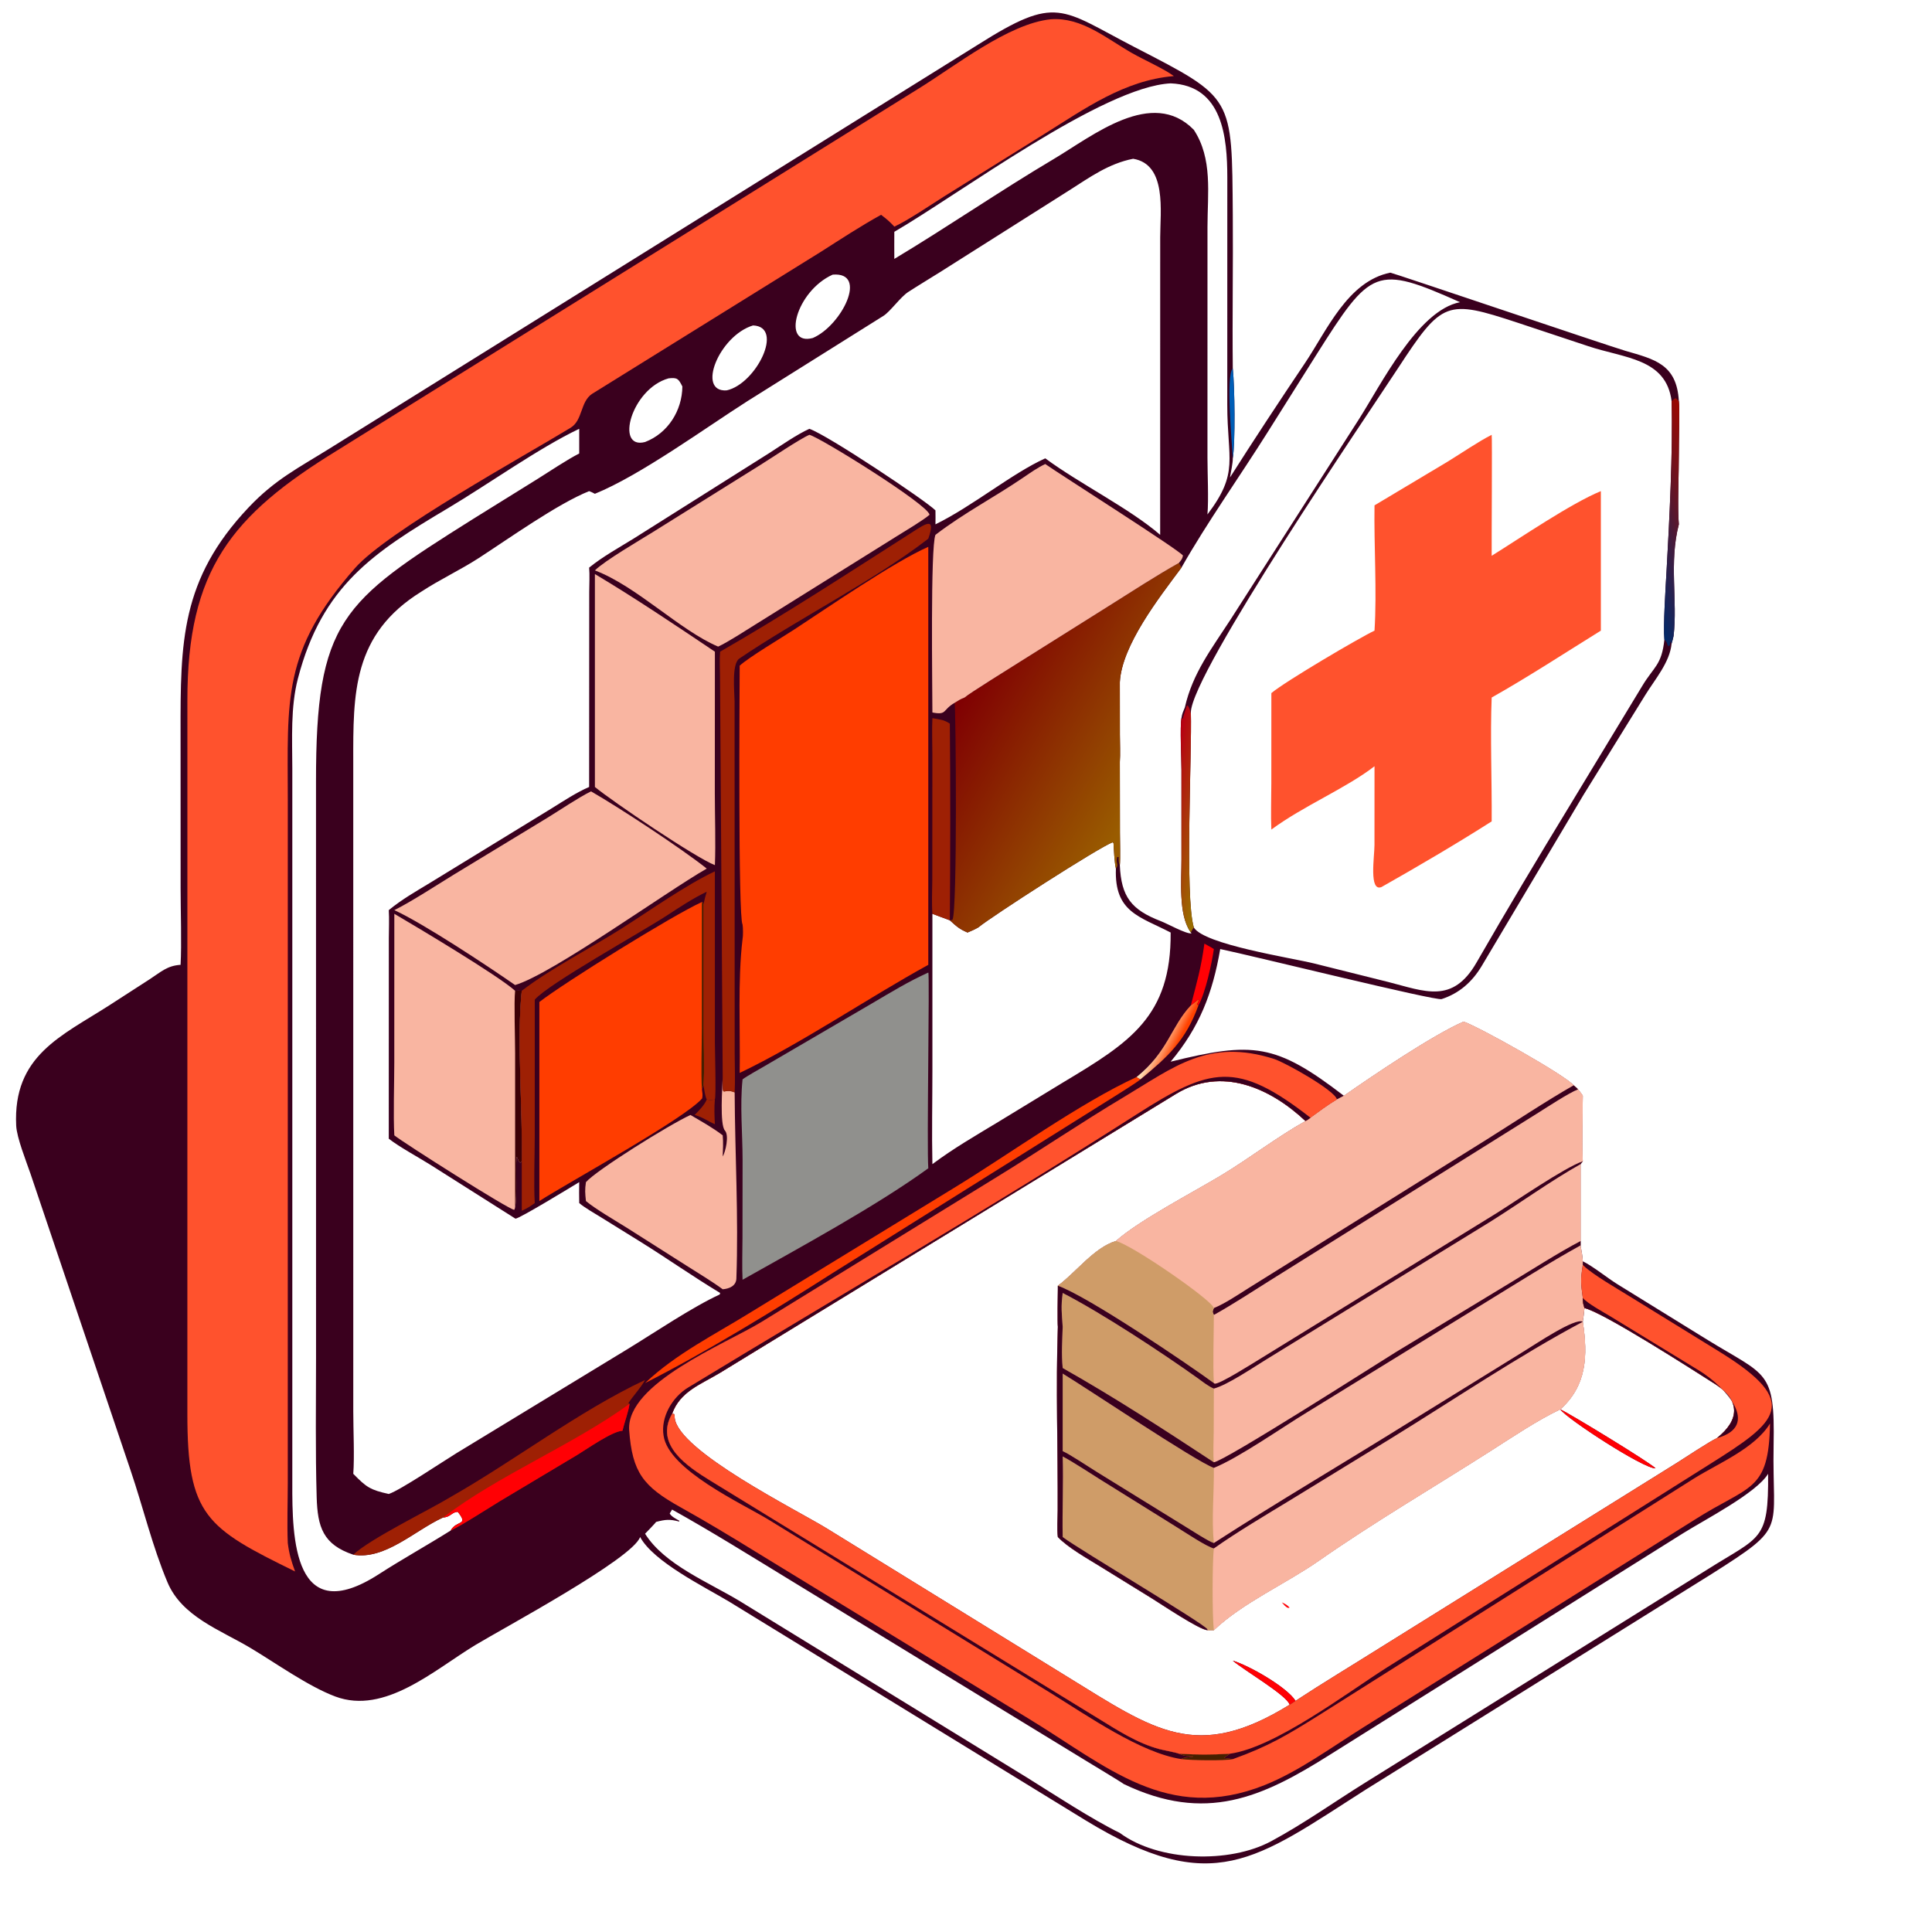 <svg width="110" height="110" viewBox="0 0 110 110" fill="none" xmlns="http://www.w3.org/2000/svg">
<path d="M10.281 54.933C10.347 53.76 10.283 51.812 10.283 50.596L10.28 41.729C10.275 36.585 10.278 32.992 14.152 28.894C15.664 27.295 16.98 26.65 18.785 25.524L55.682 2.543C60.19 -0.304 60.368 0.497 64.595 2.681C70.272 5.613 70.135 5.451 70.19 12.264C70.213 15.053 70.157 18.083 70.19 20.982C70.304 22.04 70.338 25.211 70.19 26.096C70.201 26.327 70.074 26.923 70.029 27.187C71.37 25.07 72.9 22.753 74.3 20.672C75.544 18.822 76.726 16.018 79.157 15.523C79.223 15.509 91.581 19.693 92.532 19.971C94.196 20.456 95.472 20.724 95.587 22.841C95.641 23.183 95.582 25.316 95.587 25.819C95.59 26.901 95.502 28.93 95.587 29.853C95.02 32.017 95.522 34.186 95.287 36.209C95.251 36.358 95.224 36.496 95.174 36.641C95.076 37.709 94.226 38.676 93.666 39.587L90.139 45.288L84.359 55.006C83.815 55.909 83.084 56.557 82.081 56.884C81.737 56.997 71.328 54.42 69.475 54.035C69.043 56.541 68.294 58.485 66.652 60.447C71.33 59.3 72.622 59.396 76.517 62.39C78.066 61.305 81.583 58.923 83.335 58.167C84.26 58.497 89.067 61.188 89.597 61.792C89.67 61.856 89.79 61.952 89.846 62.024C89.943 62.145 90.04 62.256 90.117 62.39C90.114 63.378 90.051 65.182 90.117 66.116L89.99 66.281V70.659V70.906C90.035 71.176 90.111 71.549 90.117 71.814C90.685 72.084 91.516 72.765 92.099 73.124L97.164 76.253C100.588 78.367 101.063 77.969 100.982 82.278C100.887 87.283 101.833 86.836 97.464 89.61L77.769 101.887C71.468 105.91 69.063 108.06 61.817 103.648L41.514 91.19C40.054 90.317 37.212 88.923 36.445 87.511C36.024 88.748 28.622 92.719 27.06 93.664C24.739 95.067 21.915 97.649 19.091 96.592C17.542 96.012 15.675 94.67 14.239 93.815C12.534 92.8 10.358 92.043 9.536 90.09C8.675 88.045 8.15 85.824 7.437 83.723L1.734 66.821C1.496 66.126 0.955 64.779 0.922 64.091C0.727 60.098 3.503 58.987 6.224 57.238L8.522 55.754C9.159 55.343 9.511 54.981 10.281 54.933ZM67.969 52.803C68.552 53.78 73.549 54.538 74.826 54.857L79.033 55.908C81.125 56.44 82.7 57.181 84.068 54.802C85.789 51.813 87.552 48.857 89.348 45.911L93.501 39.057C94.169 37.945 94.611 37.876 94.763 36.412C94.689 35.649 94.835 33.422 94.883 32.578C95.043 29.737 95.254 25.685 95.174 22.841C94.864 20.394 92.491 20.405 90.404 19.702L86.401 18.372C82.367 17.045 82.115 17.112 79.599 20.961C78.014 23.386 67.827 38.322 67.802 40.566C67.871 42.841 67.447 51.041 67.969 52.803ZM97.751 81.881C99.065 80.84 99.075 79.741 97.698 78.831C96.488 78.063 91.284 74.714 90.213 74.477C90.187 74.749 90.161 74.983 90.117 75.256C90.414 77.195 90.34 78.898 88.836 80.243C89.305 80.439 94.058 83.341 94.261 83.602C93.558 83.619 89.162 80.747 88.836 80.243C87.523 80.863 86.072 81.844 84.822 82.641C81.581 84.707 78.236 86.665 75.087 88.863C73.21 90.174 70.754 91.251 69.111 92.815C69.022 92.816 68.825 92.823 68.747 92.815C68.275 92.791 66.116 91.334 65.576 91.001L62.652 89.196C61.903 88.731 60.814 88.124 60.229 87.511C60.168 87.066 60.218 86.46 60.22 85.996C60.236 82.556 60.107 78.962 60.229 75.543C60.198 75.327 60.22 73.645 60.229 73.405V73.204C61.263 72.444 62.304 71.023 63.535 70.659C64.856 69.481 67.939 67.881 69.54 66.915C71.149 65.944 72.703 64.743 74.33 63.828C72.319 61.935 69.55 60.7 66.954 62.285L40.992 78.164C39.899 78.822 38.713 79.226 38.266 80.497L38.378 80.503C38.436 80.636 38.402 80.616 38.416 80.733C38.626 82.626 45.374 85.973 47.084 87.028L60.803 95.488C65.721 98.514 68.117 100.342 73.427 97.058C73.271 96.52 70.826 95.1 70.19 94.55C71.1 94.82 73.265 96.049 73.764 96.839C75.307 95.825 76.884 94.879 78.446 93.897L95.485 83.282C95.911 83.014 97.362 82.053 97.751 81.881ZM33.543 32.318C34.325 31.683 35.228 31.191 36.085 30.659L43.827 25.778C44.471 25.362 45.395 24.722 46.083 24.415C47.129 24.774 52.704 28.5 53.261 29.058C53.262 29.316 53.27 29.598 53.261 29.853C55.368 28.826 57.62 26.951 59.513 26.096C61.469 27.541 64.314 28.947 66.055 30.451L66.057 13.504C66.057 12.062 66.451 9.358 64.517 9.039C63.125 9.314 62.067 10.081 60.898 10.825L53.524 15.492C52.921 15.871 52.306 16.239 51.708 16.626C51.271 16.908 50.696 17.73 50.304 17.981L42.555 22.84C40.151 24.37 36.469 27.058 33.87 28.115C33.742 28.049 33.681 28.012 33.543 27.963C31.748 28.681 28.928 30.693 27.258 31.774C26.218 32.447 25.034 33 23.992 33.684C20.063 36.118 20.107 39.487 20.113 43.405L20.114 80.369C20.114 81.418 20.187 82.933 20.114 83.912C20.863 84.679 21.079 84.829 22.135 85.061C22.797 84.841 25.234 83.198 26 82.731L35.728 76.813C37.246 75.887 39.417 74.418 40.979 73.702L41.001 73.616C39.433 72.669 38.025 71.675 36.496 70.721L34.244 69.325C33.894 69.109 33.275 68.753 32.978 68.499C32.975 68.104 32.966 67.701 32.978 67.306C32.543 67.57 29.588 69.376 29.348 69.386L24.506 66.319C23.85 65.907 22.716 65.292 22.135 64.832L22.138 53.415C22.139 52.921 22.167 52.3 22.135 51.819C22.905 51.19 23.642 50.777 24.486 50.264L31.418 46.019C32.102 45.596 32.809 45.123 33.543 44.807L33.548 33.708C33.55 33.292 33.58 32.717 33.543 32.318ZM38.066 21.542C35.947 22.133 34.998 25.622 36.728 25.166C38.03 24.667 38.838 23.376 38.851 22.004C38.629 21.565 38.568 21.485 38.066 21.542ZM25.245 86.393L25.205 86.411C23.605 87.144 21.919 88.829 20.114 88.518C18.393 87.939 18.08 86.946 18.03 85.246C17.952 82.599 17.994 79.941 17.994 77.291L17.992 44.508C17.986 35.362 19.434 34.264 26.907 29.566L30.615 27.263C31.313 26.826 32.266 26.185 32.978 25.819V24.415C30.698 25.496 27.778 27.584 25.516 28.929C21.275 31.453 18.342 33.337 16.963 38.63C16.535 40.276 16.641 42.06 16.643 43.77L16.643 84.433C16.631 87.591 16.718 92.759 21.572 89.627C22.879 88.784 24.321 87.983 25.661 87.141C26.006 86.529 26.712 86.892 26.066 86.075C25.745 86.074 25.625 86.39 25.245 86.393ZM54.079 52.397C53.75 52.28 53.416 52.151 53.087 52.028L53.087 60.919C53.087 62.666 53.048 64.55 53.087 66.281C54.29 65.381 55.541 64.662 56.821 63.887L60.554 61.613C64.337 59.346 66.689 57.865 66.652 53.094C64.877 52.173 63.442 51.94 63.535 49.454C63.452 49.105 63.419 48.364 63.398 47.996L63.345 47.959C62.602 48.22 56.42 52.201 55.7 52.803C55.474 52.931 55.325 52.994 55.087 53.094C54.619 52.897 54.442 52.729 54.079 52.397ZM50.919 13.198C50.919 13.709 50.912 14.231 50.919 14.741C53.986 12.9 56.923 10.877 59.995 9.054C62.221 7.732 65.598 4.968 67.969 7.388C69.055 9.036 68.75 11.021 68.749 12.915L68.748 26.062C68.749 27.012 68.82 28.407 68.747 29.291C70.567 26.89 69.875 26.177 69.876 23.046L69.878 10.103C69.874 7.842 69.624 4.865 66.652 4.746C62.796 4.941 54.651 11.028 50.919 13.198ZM100.669 83.912C100.007 85.008 97.066 86.524 95.839 87.291L75.729 99.901C71.852 102.35 68.644 103.807 63.984 101.577C63.85 101.468 61.998 100.355 61.759 100.207L44.948 89.939C42.758 88.603 40.506 87.195 38.266 85.949L38.131 86.17C38.221 86.346 38.499 86.481 38.685 86.588L38.663 86.63C38.124 86.487 37.895 86.512 37.348 86.653C37.397 86.641 36.726 87.326 36.728 87.324C37.837 89.093 40.346 90.082 42.158 91.184L58.534 101.245C60.087 102.213 62.152 103.574 63.758 104.36C65.959 105.992 69.997 106.116 72.382 104.828C74.239 103.826 75.965 102.594 77.749 101.484L97.223 89.353C100.244 87.444 100.698 87.759 100.669 83.912ZM47.408 15.637C45.321 16.576 44.488 19.721 46.276 19.245C47.903 18.554 49.471 15.464 47.408 15.637ZM42.874 18.529C40.942 19.115 39.642 22.34 41.371 22.227C43.046 21.866 44.674 18.596 42.874 18.529ZM63.758 43.379L63.764 47.408C63.765 47.793 63.796 48.937 63.758 49.257C63.839 51.064 64.409 51.8 66.104 52.451C66.48 52.596 67.525 53.182 67.84 53.144L67.802 53.094L67.761 53.035C67.094 52.044 67.268 50.145 67.267 48.935L67.266 43.847C67.266 43.22 67.173 41.369 67.267 40.888C67.301 40.634 67.366 40.51 67.461 40.278C67.899 38.33 68.985 36.935 70.048 35.295L77.367 23.876C78.615 21.924 80.732 17.658 83.129 17.206C78.332 15.07 78.066 15.266 74.944 20.206L72.181 24.597C70.609 27.097 68.698 29.792 67.267 32.318C65.978 34.05 63.872 36.743 63.758 38.837L63.761 41.83C63.763 42.213 63.79 43.022 63.758 43.379Z" fill="#3A001E"/>
<path d="M84.93 24.757C84.963 24.809 84.921 31.072 84.93 31.644C86.537 30.645 89.445 28.66 91.146 27.963V35.906C89.197 37.115 86.909 38.605 84.93 39.714C84.841 41.879 84.947 44.539 84.93 46.766C82.962 48.021 80.679 49.362 78.655 50.505C77.934 50.791 78.257 48.765 78.257 48.116L78.259 43.627C76.6 44.904 74.227 45.873 72.386 47.232C72.35 46.426 72.383 45.423 72.384 44.597L72.386 39.462C73.178 38.794 77.407 36.306 78.259 35.906C78.401 33.656 78.223 31.067 78.259 28.773L82.423 26.284C83.17 25.827 84.191 25.128 84.93 24.757Z" fill="#FF522D"/>
<path d="M72.978 91.23C73.207 91.343 73.252 91.353 73.427 91.53L73.344 91.551C73.178 91.487 73.111 91.372 72.978 91.23Z" fill="#FF0004"/>
<path d="M88.836 80.243C89.306 80.44 94.058 83.342 94.261 83.603C93.558 83.619 89.162 80.748 88.836 80.243Z" fill="#FF0004"/>
<path d="M70.189 94.551C71.1 94.82 73.264 96.049 73.764 96.839C73.672 96.9 73.516 97.01 73.427 97.059C73.271 96.52 70.826 95.101 70.189 94.551Z" fill="#FF0004"/>
<path d="M83.336 58.168C84.261 58.497 89.069 61.189 89.599 61.793C89.671 61.857 89.792 61.953 89.847 62.024C89.944 62.145 90.041 62.257 90.118 62.391C90.116 63.378 90.052 65.182 90.118 66.116L89.992 66.281V70.66V70.906C90.036 71.176 90.112 71.549 90.118 71.814V72.016C89.987 72.875 90.001 73.025 90.118 73.896C90.118 74.171 90.131 74.214 90.215 74.477C90.188 74.75 90.162 74.984 90.118 75.256C90.415 77.195 90.342 78.898 88.837 80.243C87.524 80.864 86.073 81.844 84.823 82.641C81.582 84.708 78.238 86.665 75.089 88.864C73.211 90.174 70.756 91.251 69.112 92.816C69.024 92.816 68.826 92.823 68.748 92.816C68.277 92.791 66.117 91.334 65.578 91.002L62.654 89.197C61.904 88.731 60.816 88.124 60.231 87.512C60.169 87.066 60.219 86.46 60.221 85.996C60.238 82.556 60.109 78.962 60.231 75.544C60.2 75.327 60.221 73.646 60.231 73.406V73.204C61.264 72.445 62.305 71.024 63.536 70.66C64.857 69.481 67.94 67.882 69.541 66.915C71.151 65.944 72.705 64.744 74.331 63.829C74.468 63.757 74.494 63.73 74.616 63.639C75.117 63.274 75.589 62.92 76.121 62.599L76.518 62.391C78.067 61.306 81.585 58.923 83.336 58.168Z" fill="#F9B5A1"/>
<path d="M83.335 58.168C84.26 58.497 89.067 61.189 89.598 61.793C88.028 62.686 86.203 63.903 84.651 64.875L71.091 73.336C70.5 73.707 69.737 74.224 69.111 74.477C69.014 74.029 64.45 70.874 63.535 70.66C64.856 69.481 67.939 67.882 69.54 66.915C71.15 65.944 72.704 64.744 74.33 63.829C74.467 63.757 74.493 63.73 74.614 63.639C75.116 63.274 75.588 62.92 76.12 62.599L76.517 62.391C78.066 61.306 81.584 58.923 83.335 58.168Z" fill="#F9B5A1"/>
<path d="M89.598 61.793C89.671 61.857 89.791 61.953 89.846 62.024C89.943 62.145 90.041 62.257 90.118 62.391C90.115 63.378 90.052 65.182 90.118 66.116C89.036 66.499 86.303 68.39 85.177 69.093L71.715 77.386C71.332 77.619 69.441 78.821 69.157 78.782L69.111 78.746C69.05 77.691 69.109 75.974 69.111 74.868C69.01 74.673 69.037 74.662 69.111 74.477C69.738 74.224 70.501 73.707 71.092 73.336L84.652 64.875C86.204 63.903 88.028 62.686 89.598 61.793Z" fill="#F9B5A1"/>
<path d="M89.598 61.793C89.671 61.857 89.791 61.953 89.846 62.024C89.336 62.218 88.106 63.026 87.6 63.344L72.343 72.883C71.303 73.534 70.177 74.276 69.111 74.868C69.01 74.673 69.037 74.662 69.111 74.477C69.738 74.224 70.501 73.707 71.092 73.336L84.652 64.875C86.204 63.903 88.028 62.686 89.598 61.793Z" fill="#3A001E"/>
<path d="M69.111 88.162C70.4 87.245 72.14 86.214 73.508 85.382L79.205 81.891C82.681 79.75 86.528 77.16 90.118 75.256C90.414 77.195 90.341 78.898 88.836 80.243C87.523 80.863 86.072 81.843 84.822 82.641C81.582 84.707 78.237 86.665 75.088 88.863C73.21 90.174 70.755 91.251 69.111 92.815C69.019 91.965 69.022 89.008 69.111 88.162Z" fill="#F9B5A1"/>
<path d="M69.11 79.059C69.886 78.853 71.322 77.875 72.084 77.408L84.842 69.564C86.51 68.521 88.307 67.221 89.99 66.281V70.66C88.769 71.295 87.169 72.322 85.968 73.047L79.472 76.984C78.394 77.65 69.724 83.191 69.11 83.256C69.06 82.836 69.097 81.997 69.101 81.542L69.11 79.059Z" fill="#F9B5A1"/>
<path d="M60.503 82.924C61.078 83.224 62.097 83.899 62.683 84.263L66.998 86.95C67.442 87.225 68.727 88.081 69.11 88.162C69.021 89.008 69.017 91.965 69.11 92.815C69.022 92.815 68.825 92.822 68.746 92.815L68.743 92.761C68.521 92.416 61.478 88.242 60.503 87.511C60.474 85.984 60.549 84.46 60.503 82.924Z" fill="#CF9C68"/>
<path d="M60.504 82.624V78.207C61.845 79.014 68.074 83.206 69.111 83.576C69.13 84.977 68.974 86.463 69.111 87.853C68.82 87.769 67.796 87.104 67.483 86.914L62.431 83.794C62.017 83.54 60.875 82.772 60.504 82.624Z" fill="#CF9C68"/>
<path d="M60.505 75.544C60.449 74.726 60.401 74.424 60.505 73.616C62.755 74.775 66.177 77.028 68.207 78.478C68.474 78.671 68.814 78.943 69.112 79.06L69.103 81.542C69.099 81.998 69.061 82.836 69.112 83.256C66.301 81.407 63.437 79.543 60.505 77.889C60.425 77.096 60.478 76.337 60.505 75.544Z" fill="#CF9C68"/>
<path d="M63.536 70.659C64.451 70.873 69.015 74.029 69.112 74.476C69.038 74.661 69.01 74.672 69.112 74.868C69.11 75.973 69.051 77.69 69.112 78.746C67.653 77.675 61.937 73.804 60.23 73.204C61.264 72.444 62.305 71.023 63.536 70.659Z" fill="#CF9C68"/>
<path d="M69.112 78.746L69.158 78.782C69.442 78.821 71.332 77.619 71.716 77.386L85.177 69.093C86.304 68.39 89.037 66.499 90.118 66.116L89.992 66.281C88.309 67.221 86.512 68.521 84.844 69.564L72.085 77.409C71.324 77.875 69.888 78.853 69.112 79.06C68.814 78.943 68.474 78.671 68.207 78.478C66.178 77.028 62.755 74.775 60.505 73.616C60.401 74.424 60.449 74.726 60.505 75.544C60.479 76.337 60.425 77.096 60.505 77.889C63.437 79.543 66.301 81.407 69.112 83.256C69.726 83.192 78.396 77.65 79.474 76.984L85.97 73.047C87.171 72.322 88.77 71.295 89.992 70.66V70.906C88.236 71.874 86.187 73.17 84.463 74.227L74.392 80.427C72.961 81.298 70.528 83.003 69.112 83.576C68.075 83.206 61.846 79.015 60.505 78.207V82.624C60.876 82.773 62.018 83.54 62.432 83.794L67.484 86.914C67.797 87.104 68.821 87.77 69.112 87.854C72.722 85.519 76.591 83.25 80.259 80.96L86.825 76.9C87.369 76.57 89.696 74.996 90.118 75.256C86.528 77.16 82.682 79.751 79.206 81.891L73.509 85.382C72.141 86.215 70.401 87.245 69.112 88.162C68.729 88.082 67.444 87.226 66.999 86.951L62.685 84.264C62.099 83.9 61.08 83.225 60.505 82.924C60.551 84.461 60.475 85.984 60.505 87.512C61.48 88.242 68.523 92.416 68.745 92.762L68.748 92.816C68.277 92.791 66.117 91.334 65.578 91.002L62.654 89.197C61.904 88.731 60.816 88.124 60.231 87.512C60.169 87.066 60.219 86.46 60.221 85.996C60.238 82.556 60.109 78.962 60.231 75.544C60.2 75.327 60.221 73.646 60.231 73.406V73.204C61.937 73.804 67.653 77.675 69.112 78.746Z" fill="#3A001E"/>
<path d="M100.777 81.047C100.707 84.981 99.626 84.517 96.449 86.549L77.644 98.336C75.837 99.466 73.963 100.851 72.003 101.636C66.466 103.84 62.992 100.537 58.541 97.837L43.006 88.34C41.601 87.472 40.18 86.617 38.737 85.812C36.614 84.627 35.998 83.833 35.821 81.414C35.673 78.753 41.265 76.536 43.349 75.269L56.764 67.009C59.183 65.526 61.579 63.899 64.025 62.44C66.824 60.771 68.796 59.094 72.544 60.293C73.164 60.492 76.009 62.083 76.12 62.599C75.588 62.921 75.116 63.274 74.615 63.639C74.493 63.73 74.467 63.757 74.33 63.829C72.32 61.935 69.55 60.701 66.954 62.285L40.992 78.164C39.899 78.822 38.714 79.227 38.267 80.497C37.242 82.269 39.167 83.513 40.46 84.311L62.536 97.844C63.648 98.527 64.758 99.254 66.026 99.59C66.261 99.652 66.942 99.773 67.126 99.849C68.224 99.912 68.931 99.913 70.029 99.849C69.628 100.147 69.528 100.058 70.19 100.158C72.237 99.424 73.306 98.778 75.117 97.644L96.468 84.168C97.863 83.301 99.919 82.461 100.777 81.047Z" fill="#FF522D"/>
<path d="M67.267 100.157C64.942 99.803 61.918 97.687 59.837 96.404L43.74 86.512C42.205 85.585 38.07 83.69 37.782 81.745C37.605 80.684 38.282 79.545 39.176 79.002C47.68 73.835 56.294 68.837 64.676 63.473C68.912 60.763 70.407 60.358 74.614 63.639C74.493 63.73 74.466 63.757 74.33 63.828C72.32 61.935 69.55 60.7 66.954 62.285L40.992 78.164C39.899 78.822 38.714 79.226 38.266 80.497C37.242 82.269 39.167 83.512 40.46 84.311L62.536 97.843C63.648 98.527 64.758 99.254 66.026 99.59C66.261 99.652 66.942 99.773 67.126 99.849C67.416 99.97 67.489 99.989 67.804 99.991L67.847 100.035L67.772 99.991L67.953 100.01C67.675 100.08 67.355 100.049 67.267 100.157Z" fill="#3A001E"/>
<path d="M67.127 99.849C68.224 99.912 68.932 99.912 70.03 99.849C69.629 100.146 69.529 100.058 70.191 100.157C69.726 100.259 67.796 100.228 67.268 100.157C67.355 100.049 67.676 100.08 67.954 100.01L67.773 99.992L67.848 100.035L67.805 99.991C67.49 99.989 67.417 99.97 67.127 99.849Z" fill="#462000"/>
<path d="M54.92 39.714C55.165 39.488 57.601 37.981 58.054 37.69L63.105 34.519C64.385 33.715 65.816 32.783 67.127 32.049L67.268 32.318C65.979 34.05 63.873 36.742 63.759 38.837L63.762 41.829C63.764 42.213 63.791 43.022 63.759 43.379L63.765 47.407C63.766 47.792 63.797 48.937 63.759 49.257C63.68 49.089 63.692 48.977 63.691 48.797L63.607 48.794C63.505 49.194 63.732 49.172 63.536 49.454C63.452 49.105 63.419 48.364 63.398 47.996L63.345 47.959C62.603 48.22 56.421 52.2 55.701 52.803C55.474 52.931 55.325 52.993 55.088 53.094C54.62 52.896 54.443 52.729 54.08 52.397L54.227 52.372C54.52 51.952 54.421 40.161 54.351 40.016C54.578 39.874 54.673 39.811 54.92 39.714Z" fill="url(#paint0_linear_15453_9492)"/>
<path d="M59.512 26.42C60.407 27.046 67.11 31.295 67.354 31.631C67.318 31.829 67.249 31.89 67.126 32.049C65.814 32.783 64.384 33.716 63.104 34.519L58.053 37.691C57.6 37.981 55.163 39.488 54.919 39.714C54.672 39.811 54.577 39.874 54.35 40.017C53.641 40.426 53.933 40.728 53.087 40.566C53.087 39.267 52.967 31.149 53.261 30.451C54.92 29.181 56.605 28.324 58.316 27.153C58.699 26.892 59.093 26.616 59.512 26.42Z" fill="#F9B5A1"/>
<path d="M90.117 73.896C89.999 73.025 89.985 72.875 90.117 72.016L90.172 72.07C90.684 72.57 92.109 73.39 92.783 73.809L97.914 76.971C102.602 79.867 101.202 80.944 97.362 83.354L78.882 94.993C76.674 96.4 72.579 99.502 70.029 99.849C68.931 99.912 68.223 99.912 67.126 99.849C66.941 99.773 66.26 99.652 66.025 99.59C64.757 99.254 63.648 98.527 62.535 97.844L40.459 84.311C39.167 83.512 37.242 82.269 38.266 80.497L38.377 80.503C38.436 80.636 38.402 80.617 38.415 80.733C38.626 82.627 45.373 85.973 47.084 87.029L60.803 95.489C65.72 98.514 68.116 100.342 73.426 97.059C73.516 97.01 73.672 96.9 73.764 96.839C75.307 95.825 76.883 94.88 78.446 93.897L95.485 83.283C95.91 83.015 97.362 82.054 97.751 81.882C99.065 80.841 99.075 79.741 97.697 78.832C96.487 78.063 91.283 74.714 90.213 74.477C90.129 74.213 90.117 74.171 90.117 73.896Z" fill="#FF522D"/>
<path d="M90.117 73.895C90.36 74.2 91.298 74.712 91.671 74.937L96.791 78.065C98.216 78.955 100.296 81.183 97.751 81.881C99.065 80.84 99.075 79.741 97.698 78.831C96.488 78.063 91.284 74.714 90.213 74.476C90.13 74.213 90.117 74.171 90.117 73.895Z" fill="#3A001E"/>
<path d="M53.087 52.028C53.043 51.467 53.075 50.66 53.081 50.077L53.085 42.965C53.084 42.358 53.055 41.477 53.087 40.889C53.52 40.971 53.721 40.964 54.079 41.2C54.117 44.881 54.107 48.719 54.079 52.397C53.75 52.281 53.415 52.151 53.087 52.028Z" fill="#9E2004"/>
<path d="M95.173 22.841C95.451 22.609 95.366 22.627 95.586 22.841C95.641 23.184 95.581 25.316 95.586 25.819C95.59 26.901 95.501 28.931 95.586 29.854C95.02 32.017 95.522 34.186 95.286 36.21C95.251 36.359 95.224 36.496 95.173 36.641L95.089 36.506C95.084 36.728 95.116 36.686 95.013 36.788L94.955 36.758C94.903 36.595 94.897 36.53 94.762 36.413C94.689 35.649 94.835 33.423 94.882 32.579C95.043 29.737 95.254 25.685 95.173 22.841Z" fill="url(#paint1_linear_15453_9492)"/>
<path d="M67.268 40.888L67.329 40.935C67.408 40.679 67.485 40.434 67.573 40.179L67.63 40.178C68.042 40.784 67.439 41.177 67.803 40.567C67.873 42.841 67.449 51.041 67.971 52.803C67.902 52.91 67.852 52.976 67.803 53.094L67.763 53.035C67.095 52.044 67.269 50.146 67.268 48.935L67.268 43.848C67.267 43.221 67.175 41.369 67.268 40.888Z" fill="url(#paint2_linear_15453_9492)"/>
<path d="M70.189 26.096C70.161 25.386 69.774 21.386 70.189 20.981C70.303 22.04 70.338 25.211 70.189 26.096Z" fill="#005EB6"/>
<path d="M59.838 1.096C61.592 0.972 62.994 2.19 64.45 3.021C65.124 3.406 66.287 3.922 66.833 4.331C63.992 4.573 61.761 6.193 59.428 7.648L53.728 11.2C52.938 11.7 51.715 12.534 50.92 12.904C50.641 12.604 50.489 12.478 50.166 12.23C48.967 12.89 47.859 13.625 46.708 14.355L33.708 22.426C33.038 22.87 33.182 23.93 32.489 24.354C29.895 25.936 22.053 30.25 20.216 32.341C16.049 37.089 16.382 39.806 16.386 45.553L16.385 84.41C16.384 85.54 16.34 86.738 16.385 87.853C16.466 88.492 16.582 88.867 16.8 89.472C11.75 86.996 10.663 86.302 10.668 80.494L10.669 39.882C10.662 32.452 13.179 29.347 19.176 25.66L52.261 5.07C54.376 3.77 57.433 1.331 59.838 1.096Z" fill="#FF522D"/>
<path d="M42.115 37.9C42.653 37.411 44.509 36.306 45.214 35.846C47.05 34.648 50.9 31.988 52.853 31.135V54.933C49.358 56.856 45.661 59.391 42.115 61.088C42.154 58.679 41.995 55.819 42.277 53.476C42.315 53.284 42.31 52.829 42.277 52.632C42.02 52.254 42.109 39.377 42.115 37.9Z" fill="#FF3D00"/>
<path d="M52.854 55.373C52.939 55.472 52.76 65.323 52.854 66.517C49.901 68.663 45.496 71.051 42.278 72.864C42.243 72.142 42.271 71.204 42.274 70.467L42.28 66.037C42.278 64.539 42.122 62.938 42.278 61.455C42.514 61.274 43.202 60.894 43.499 60.72L49.632 57.138C50.724 56.498 51.698 55.896 52.854 55.373Z" fill="#90908D"/>
<path d="M46.084 24.757C46.658 24.886 52.838 28.721 52.925 29.308C52.601 29.599 51.438 30.294 51.016 30.557L43.021 35.549C42.482 35.883 41.433 36.568 40.888 36.815C38.694 35.885 36.247 33.374 33.871 32.477C34.419 31.929 36.417 30.765 37.174 30.293L43.267 26.488C43.846 26.13 45.569 24.968 46.084 24.757Z" fill="#F9B5A1"/>
<path d="M39.965 51.356C40.043 51.401 40.004 51.367 40.06 51.479L40.06 58.246C40.062 59.005 40.122 61.127 40.06 61.793C40.037 61.846 39.977 61.975 39.965 62.024C39.994 62.246 40.017 62.32 39.98 62.536C38.981 63.703 32.307 67.35 30.709 68.383V57.049C32.13 55.948 38.29 52.114 39.965 51.356Z" fill="#FF3D00"/>
<path d="M39.963 51.356C40.042 51.401 40.003 51.367 40.058 51.479L40.059 58.246C40.061 59.005 40.121 61.127 40.058 61.793C40.035 61.846 39.975 61.975 39.963 62.024C39.907 61.102 39.96 59.495 39.961 58.519L39.963 51.356Z" fill="#462000"/>
<path d="M33.65 45.057C35.241 45.967 38.807 48.312 40.239 49.454C37.95 50.76 31.436 55.461 29.328 56.084C27.723 54.969 24.112 52.582 22.451 51.819C23.386 51.359 24.923 50.359 25.844 49.794L31.154 46.569C31.873 46.129 32.944 45.403 33.65 45.057Z" fill="#F9B5A1"/>
<path d="M22.451 52.028C23.783 52.809 28.369 55.547 29.328 56.41C29.465 56.401 29.572 56.405 29.708 56.41C29.412 59.148 29.767 63.212 29.708 66.116L29.622 66.204C29.449 66.061 29.517 65.935 29.407 65.875C29.355 66.667 29.453 68.045 29.328 68.724C29.322 68.806 29.314 68.802 29.281 68.882C29.023 68.905 22.944 65.046 22.451 64.642C22.387 63.541 22.449 61.65 22.449 60.497L22.451 52.028Z" fill="#F9B5A1"/>
<path d="M29.328 56.409C29.465 56.401 29.572 56.405 29.708 56.409C29.412 59.148 29.767 63.212 29.708 66.116L29.622 66.204C29.449 66.061 29.517 65.934 29.407 65.875C29.355 66.666 29.453 68.044 29.328 68.724L29.329 59.984C29.331 59.225 29.257 57.041 29.328 56.409Z" fill="#3C0006"/>
<path d="M33.871 32.684C36.119 34.023 38.519 35.636 40.703 37.104L40.699 45.168C40.7 46.474 40.754 47.982 40.703 49.257C39.647 48.862 34.861 45.628 33.871 44.807V32.684Z" fill="#F9B5A1"/>
<path d="M41.148 65.847C41.308 65.591 41.525 64.643 41.275 64.37C40.972 64.039 41.128 61.887 41.148 61.323C41.144 62.654 41.111 61.886 41.828 62.196C41.847 65.723 42.053 69.264 41.926 72.798C41.911 73.217 41.513 73.379 41.148 73.405C40.561 72.97 39.731 72.472 39.101 72.07L35.685 69.901C35.08 69.524 33.867 68.814 33.361 68.383C33.314 67.943 33.295 67.741 33.361 67.306C33.937 66.638 38.095 64.037 39.313 63.482C39.946 63.857 40.564 64.193 41.148 64.641C41.185 65.057 41.163 65.43 41.148 65.847Z" fill="#F9B5A1"/>
<path d="M41.001 37.104C44.703 34.978 48.287 32.635 51.885 30.338C52.682 29.829 53.313 29.368 52.853 30.671L52.798 30.713C49.764 33.056 45.406 35.246 42.096 37.494C41.647 37.799 41.818 39.373 41.824 39.931L41.83 60.011C41.832 60.725 41.865 61.493 41.828 62.196C41.111 61.886 41.144 62.654 41.148 61.324L40.995 38.516C40.991 38.099 40.961 37.505 41.001 37.104Z" fill="#9E2004"/>
<path d="M40.701 49.611L40.701 59.318C40.702 59.796 40.781 62.358 40.701 62.599C40.478 62.633 40.453 62.646 40.238 62.599C40.141 62.397 40.09 62.021 40.058 61.792C40.121 61.126 40.06 59.005 40.059 58.246L40.058 51.478C40.112 51.206 40.16 51.033 40.238 50.771C39.448 51.151 38.692 51.652 37.957 52.133C36.515 53.076 31.224 56.01 30.448 56.915L30.447 64.655C30.446 65.756 30.383 67.453 30.448 68.499C30.15 68.707 30.041 68.787 29.707 68.937V66.116C29.767 63.212 29.411 59.148 29.707 56.409C31.355 55.145 33.56 54.025 35.377 52.875C37.016 51.837 39.009 50.411 40.701 49.611Z" fill="#9E2004"/>
<path d="M20.113 88.519C21.058 87.618 24.417 85.985 25.656 85.232C29.281 83.173 32.956 80.345 36.728 78.569C36.476 79.029 36.075 79.437 35.777 79.89L35.844 79.927C35.797 80.326 35.544 81.01 35.44 81.46C34.85 81.493 33.449 82.481 32.868 82.835L28.475 85.461C27.777 85.886 26.312 86.836 25.66 87.142C26.005 86.529 26.711 86.892 26.065 86.076C25.744 86.075 25.624 86.39 25.245 86.393L25.204 86.411C23.605 87.145 21.918 88.829 20.113 88.519Z" fill="#9E2004"/>
<path d="M35.845 79.927C35.798 80.326 35.545 81.01 35.441 81.46C34.852 81.493 33.45 82.481 32.869 82.835L28.476 85.461C27.778 85.886 26.313 86.836 25.661 87.142C26.006 86.529 26.712 86.892 26.066 86.076C25.746 86.075 25.625 86.39 25.246 86.393C28.298 84.032 32.629 82.269 35.845 79.927Z" fill="#FF0004"/>
<path d="M36.728 78.746C38.496 77.069 40.7 75.985 42.758 74.707L54.41 67.578C57.481 65.699 61.501 62.796 64.711 61.323L64.932 61.455C64.727 61.63 63.913 62.136 63.663 62.295L47.4 72.485C44.094 74.596 40.175 76.999 36.728 78.746Z" fill="#FF3D00"/>
<path d="M67.802 57.24C67.826 57.227 68.194 56.933 68.238 56.895L68.265 56.956L68.163 57.174L68.235 57.24C67.508 59.244 66.518 60.145 64.932 61.455L64.711 61.323C66.515 59.862 66.643 58.489 67.802 57.24Z" fill="url(#paint3_linear_15453_9492)"/>
<path d="M68.573 53.727C68.75 53.825 68.944 53.924 69.112 54.035C68.994 54.867 68.636 56.511 68.237 57.24L68.164 57.173L68.266 56.956L68.239 56.894C68.195 56.933 67.827 57.227 67.803 57.24C68.147 55.917 68.384 55.12 68.573 53.727Z" fill="#FF0004"/>
<path d="M40.239 62.599C40.453 62.646 40.479 62.633 40.702 62.599C40.66 63.081 40.678 63.524 40.702 64.006C40.272 63.822 40.026 63.616 39.549 63.482C39.79 63.235 40.114 62.917 40.239 62.599Z" fill="#9E2004"/>
<defs>
<linearGradient id="paint0_linear_15453_9492" x1="55.095" y1="39.167" x2="65.044" y2="45.075" gradientUnits="userSpaceOnUse">
<stop stop-color="#800002"/>
<stop offset="1" stop-color="#995C00"/>
</linearGradient>
<linearGradient id="paint1_linear_15453_9492" x1="93.198" y1="30.187" x2="97.103" y2="29.176" gradientUnits="userSpaceOnUse">
<stop stop-color="#002A6B"/>
<stop offset="1" stop-color="#9A0800"/>
</linearGradient>
<linearGradient id="paint2_linear_15453_9492" x1="68.847" y1="46.662" x2="66.382" y2="46.201" gradientUnits="userSpaceOnUse">
<stop stop-color="#9A6D00"/>
<stop offset="1" stop-color="#B70012"/>
</linearGradient>
<linearGradient id="paint3_linear_15453_9492" x1="67.098" y1="59.288" x2="66.195" y2="58.816" gradientUnits="userSpaceOnUse">
<stop stop-color="#FF4200"/>
<stop offset="1" stop-color="#FEDEB7"/>
</linearGradient>
</defs>
</svg>
